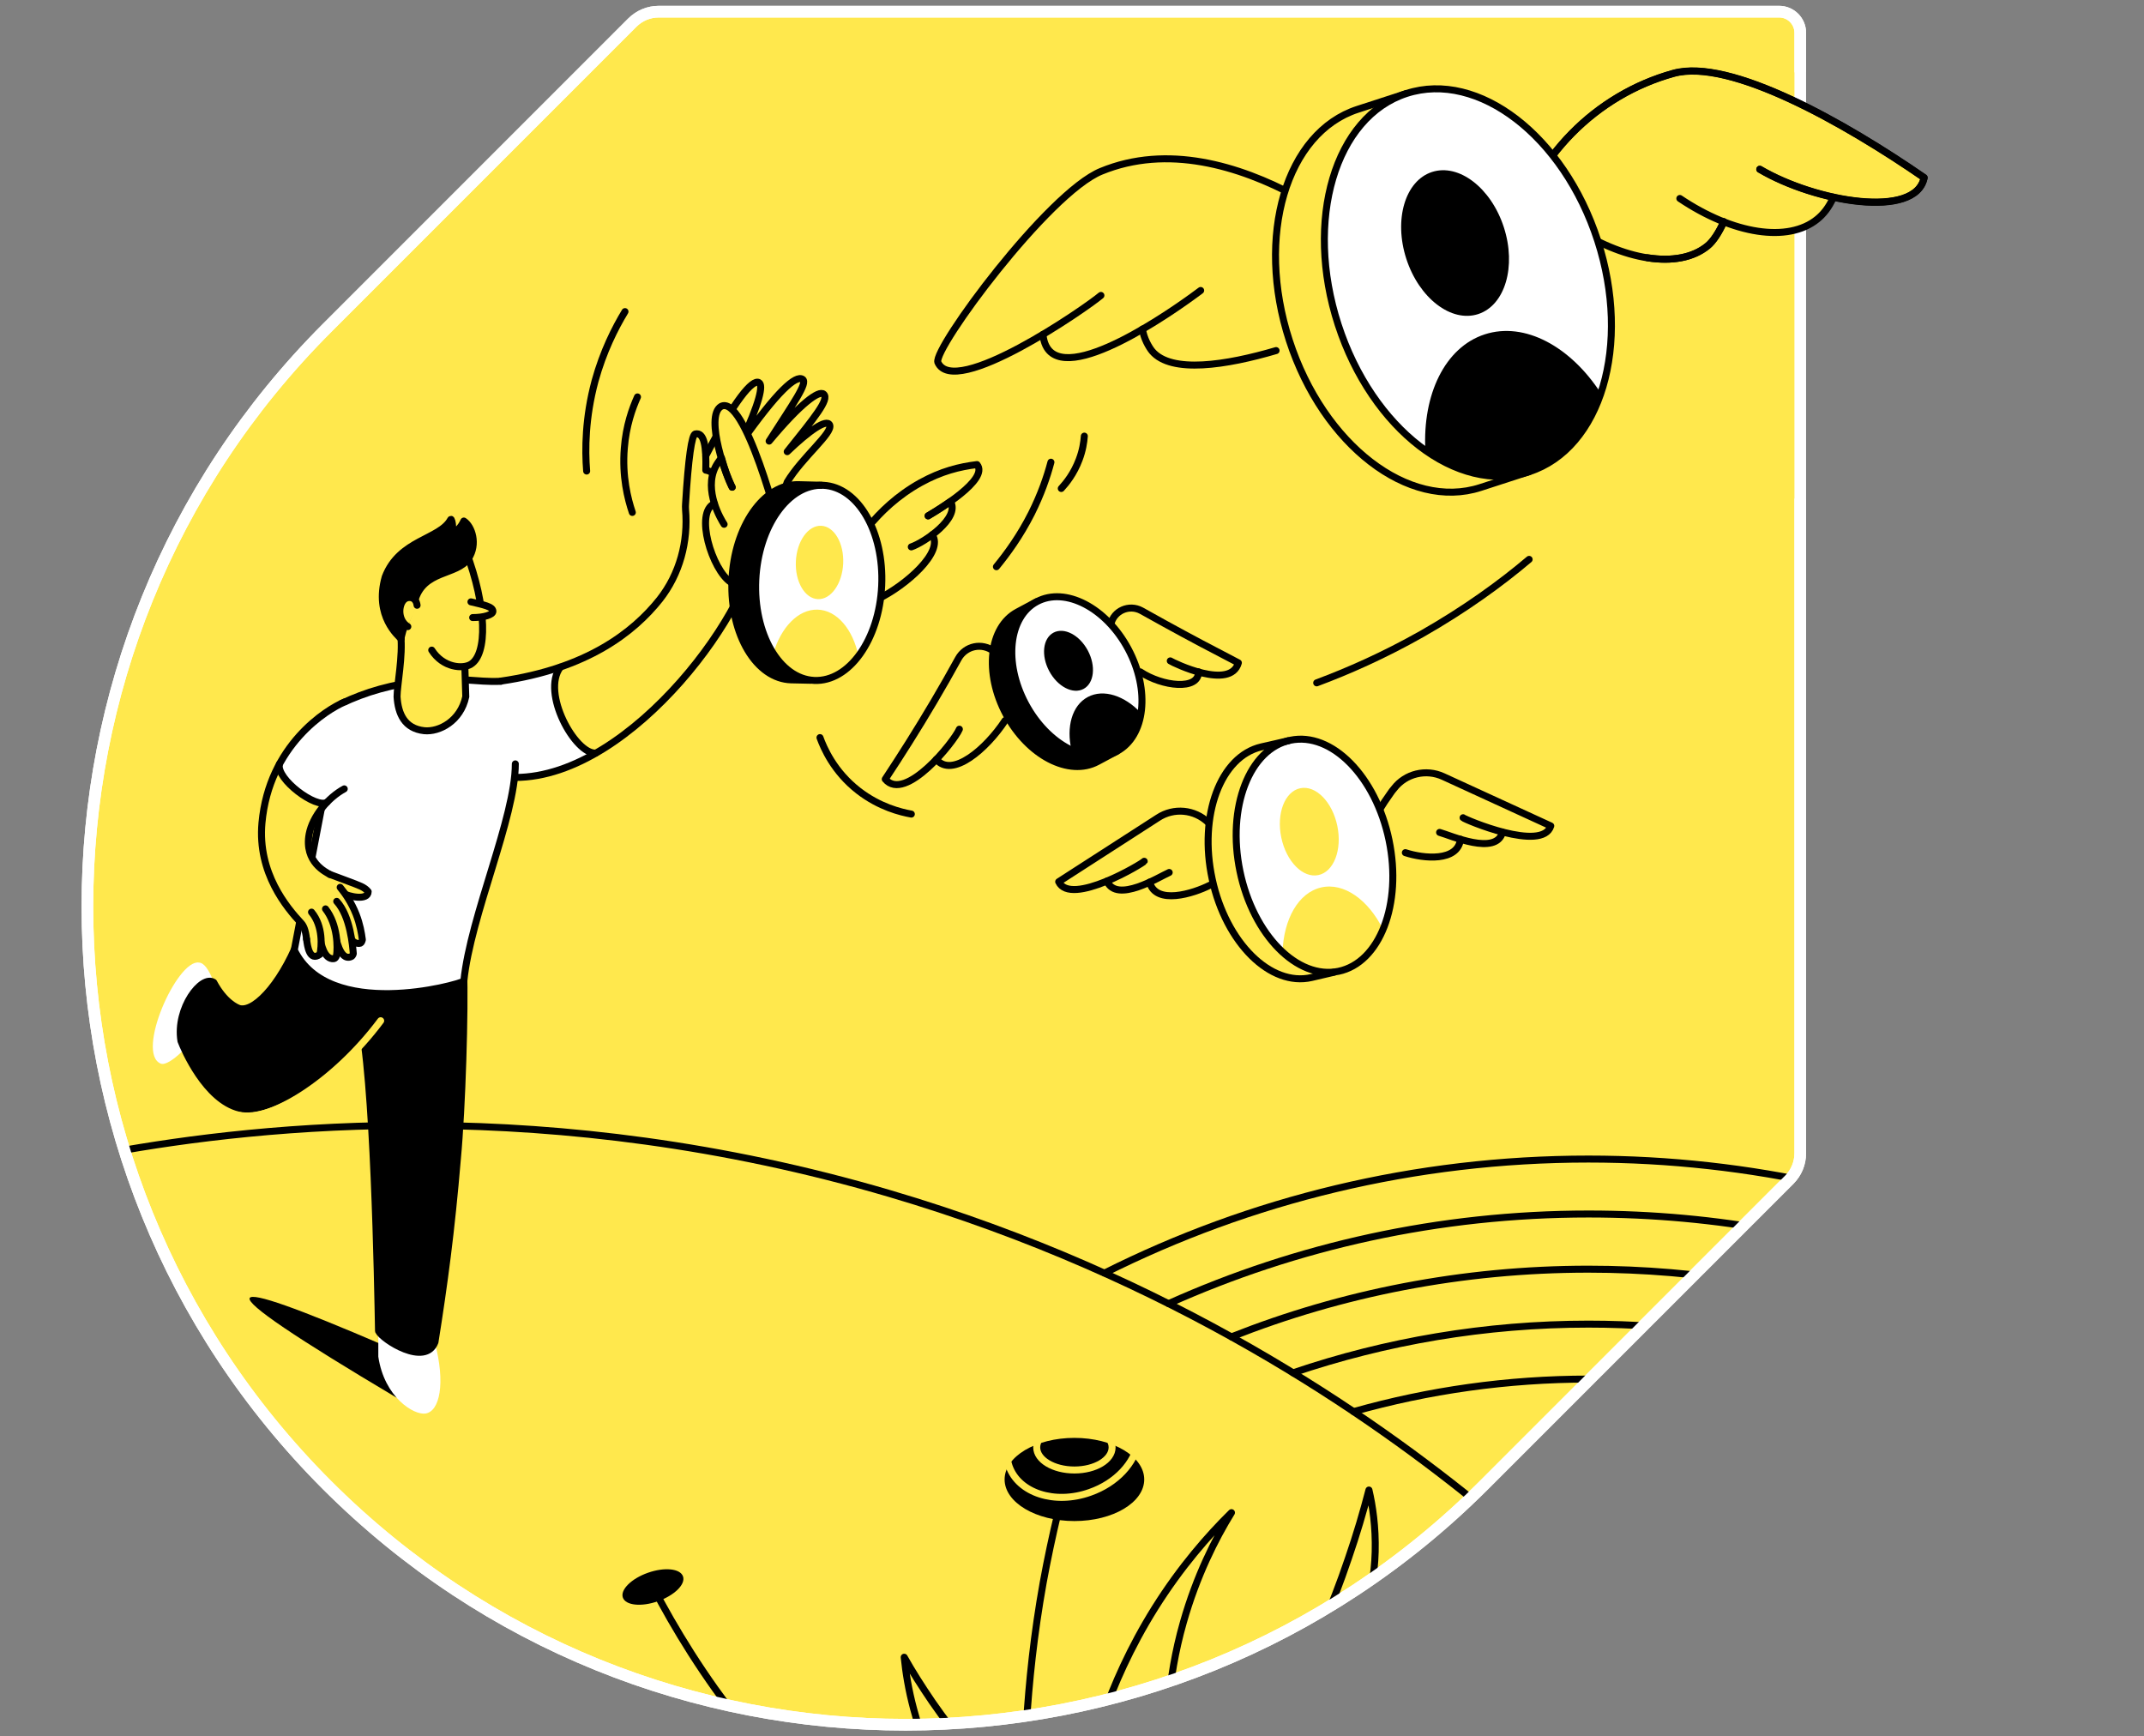 <svg xmlns="http://www.w3.org/2000/svg" width="368" height="298" viewBox="0 0 368 298" fill="none"><rect x="0" y="0" width="368" height="298" fill="#808080" stroke="none"/><path d="M113.08 2C111.379 2 109.752 2.666 108.532 3.886L56.131 56.287C1.29 111.128 1.29 200.028 56.131 254.869C110.972 309.71 199.872 309.71 254.713 254.869L307.114 202.468C308.334 201.248 309 199.621 309 197.92V5.624C309 3.627 307.373 2 305.376 2H113.08Z" fill="#FFE84D" stroke="white" stroke-width="2"></path><path d="M262.462 96C257.655 100.068 251.516 104.542 244.046 108.795C237.501 112.493 231.362 115.193 226 117.19" stroke="black" stroke-width="1.2" stroke-miterlimit="10" stroke-linecap="round" stroke-linejoin="round"></path><path d="M314.697 33.837C313.883 35.65 312.885 36.833 311.923 37.609C306.931 41.677 297.464 40.235 288.33 34.059L297.649 23.668" fill="#FFE84D"></path><path d="M295.874 38.054C295.06 39.866 294.062 41.419 293.101 42.196C288.108 46.264 278.641 44.822 269.507 38.646L259.597 40.791C263.295 26.96 273.908 16.31 287.221 12.612C296.909 9.912 316.657 21.117 330.265 30.51C328.823 37.647 311.665 34.726 302.05 29.068" fill="#FFE84D"></path><path d="M295.874 38.054C295.06 39.866 294.062 41.419 293.101 42.196C288.108 46.264 278.641 44.822 269.507 38.646L259.597 40.791C263.295 26.96 273.908 16.31 287.221 12.612C296.909 9.912 316.657 21.117 330.265 30.51C328.823 37.647 311.665 34.726 302.05 29.068" stroke="black" stroke-width="1.2" stroke-miterlimit="10" stroke-linecap="round" stroke-linejoin="round"></path><path d="M288.33 34.062C297.501 40.237 306.931 41.68 311.923 37.612C312.885 36.835 313.883 35.689 314.697 33.84" stroke="black" stroke-width="1.2" stroke-miterlimit="10" stroke-linecap="round" stroke-linejoin="round"></path><mask id="mask0_633_383" style="mask-type:alpha" maskUnits="userSpaceOnUse" x="15" y="2" width="294" height="294"><path d="M113.08 2C111.379 2 109.752 2.666 108.532 3.886L56.131 56.287C1.29 111.128 1.29 200.028 56.131 254.869C110.972 309.71 199.872 309.71 254.713 254.869L307.114 202.468C308.334 201.248 309 199.621 309 197.92V5.624C309 3.627 307.373 2 305.376 2H113.08Z" fill="#45E0A8"></path></mask><g mask="url(#mask0_633_383)"><path d="M18.93 197.809C44.89 193.113 94.48 187.714 152.686 204.835C201.167 219.11 235.373 243.036 254.751 258.937" stroke="black" stroke-width="1.2" stroke-miterlimit="10" stroke-linecap="round" stroke-linejoin="round"></path><path d="M189.592 218.48C214.59 205.944 242.806 198.918 272.649 198.918C286.59 198.918 300.199 200.471 313.29 203.393" stroke="black" stroke-width="1.2" stroke-miterlimit="10" stroke-linecap="round" stroke-linejoin="round"></path><path d="M200.575 223.731C222.578 213.858 246.985 208.348 272.649 208.348C283.706 208.348 294.504 209.346 305.007 211.306" stroke="black" stroke-width="1.2" stroke-miterlimit="10" stroke-linecap="round" stroke-linejoin="round"></path><path d="M211.373 229.428C230.344 221.921 251.016 217.816 272.649 217.816C282.19 217.816 291.509 218.63 300.606 220.146" stroke="black" stroke-width="1.2" stroke-miterlimit="10" stroke-linecap="round" stroke-linejoin="round"></path><path d="M221.949 235.604C237.851 230.205 254.935 227.246 272.649 227.246C280.267 227.246 287.737 227.801 295.059 228.836" stroke="black" stroke-width="1.2" stroke-miterlimit="10" stroke-linecap="round" stroke-linejoin="round"></path><path d="M232.341 242.26C245.173 238.636 258.708 236.676 272.686 236.676C278.492 236.676 284.187 237.009 289.845 237.674" stroke="black" stroke-width="1.2" stroke-miterlimit="10" stroke-linecap="round" stroke-linejoin="round"></path><path d="M184.415 249.172C182.418 255.828 180.569 263.335 179.052 271.619C177.462 280.494 176.612 288.703 176.168 296.025" stroke="black" stroke-width="1.2" stroke-miterlimit="10" stroke-linecap="round" stroke-linejoin="round"></path><path d="M184.414 261.044C191.031 261.044 196.396 257.848 196.396 253.907C196.396 249.965 191.031 246.77 184.414 246.77C177.797 246.77 172.433 249.965 172.433 253.907C172.433 257.848 177.797 261.044 184.414 261.044Z" fill="black"></path><path d="M184.413 252.281C187.987 252.281 190.884 250.543 190.884 248.399C190.884 246.254 187.987 244.516 184.413 244.516C180.839 244.516 177.941 246.254 177.941 248.399C177.941 250.543 180.839 252.281 184.413 252.281Z" stroke="#FFE84D" stroke-width="1.2" stroke-miterlimit="10" stroke-linecap="round" stroke-linejoin="round"></path><path d="M195.065 243.922C195.471 245.068 195.545 246.289 195.361 247.472C194.769 251.059 191.626 254.535 187.077 256.125C181.049 258.27 174.837 256.236 173.21 251.651C172.951 250.911 172.84 250.171 172.803 249.432" stroke="#FFE84D" stroke-width="1.2" stroke-miterlimit="10" stroke-linecap="round" stroke-linejoin="round"></path><path d="M112.082 272.359C113.931 275.946 116.113 279.755 118.627 283.712C121.364 288.002 124.101 291.811 126.763 295.213" stroke="black" stroke-width="1.2" stroke-miterlimit="10" stroke-linecap="round" stroke-linejoin="round"></path><path d="M112.933 274.801C115.783 273.795 117.708 271.886 117.232 270.538C116.756 269.19 114.059 268.913 111.209 269.92C108.359 270.926 106.435 272.835 106.911 274.183C107.387 275.531 110.083 275.808 112.933 274.801Z" fill="black"></path><path d="M159.083 300.057C158.27 298.097 157.493 295.841 156.827 293.326C155.94 290.035 155.459 287.003 155.2 284.414C156.568 286.855 158.196 289.406 160.008 292.069C162.078 295.064 164.149 297.727 166.109 300.094" stroke="black" stroke-width="1.2" stroke-miterlimit="10" stroke-linecap="round" stroke-linejoin="round"></path><path d="M189.332 294.511C191.144 289.333 193.918 282.862 198.244 275.947C202.682 268.884 207.415 263.484 211.372 259.602C208.562 264.15 205.381 270.474 203.126 278.387C201.646 283.565 200.944 288.261 200.574 292.255" stroke="black" stroke-width="1.2" stroke-miterlimit="10" stroke-linecap="round" stroke-linejoin="round"></path><path d="M226.905 279.312C228.458 275.651 230.012 271.694 231.454 267.404C232.859 263.337 234.005 259.417 234.967 255.719C235.596 258.381 236.15 262.005 236.039 266.332C235.928 270.437 235.189 273.876 234.449 276.428" stroke="black" stroke-width="1.2" stroke-miterlimit="10" stroke-linecap="round" stroke-linejoin="round"></path></g><path d="M309 12.428V5.624C309 3.627 307.373 2 305.376 2H113.08C111.379 2 109.752 2.666 108.532 3.886L56.131 56.287C1.29 111.128 1.29 200.028 56.131 254.869C110.972 309.71 199.872 309.71 254.713 254.869L307.114 202.468C308.334 201.248 309 199.621 309 197.92V85.575" stroke="white" stroke-width="2" stroke-miterlimit="10"></path><path d="M68.113 239.892C50.733 229.575 42.301 223.88 42.856 222.771C43.373 221.772 51.065 224.509 65.931 230.906" fill="black"></path><path d="M36.347 170.48C36.458 170.332 36.717 168.631 36.717 168.631C35.867 166.375 35.016 165.229 34.129 165.192C30.357 164.674 23.256 180.724 27.583 182.536C29.099 183.164 33.5 178.431 33.426 177.469C33.204 174.585 35.386 173.18 36.347 170.48Z" fill="white"></path><path d="M65.339 173.922C57.241 184.757 46.073 191.376 41.154 190.193C35.312 188.788 31.577 180.024 31.059 178.655C30.134 173.034 34.646 167.229 36.68 168.597C38.492 171.999 40.637 172.997 41.191 173.108C44.039 173.663 48.846 168.005 51.731 159.98C57.832 162.754 63.971 165.49 70.073 168.264L65.339 173.922Z" fill="black" stroke="black" stroke-width="1.2" stroke-miterlimit="10" stroke-linecap="round" stroke-linejoin="round"></path><path d="M66.486 227.578L64.933 228.466V232.829C65.968 239.819 71.034 242.888 73.031 242.592C75.472 242.222 76.507 237.415 74.621 230.352C71.922 229.427 69.222 228.503 66.486 227.578Z" fill="white"></path><path d="M61.716 174.478C64.194 184.093 64.822 220.592 64.97 228.432C65.673 229.911 73.032 234.608 74.659 230.318C76.212 220.555 77.469 211.31 78.505 198.885C79.318 190.306 79.836 172.925 79.577 166.675C74.548 165.899 69.556 165.085 64.526 164.309L61.716 174.478Z" fill="black" stroke="black" stroke-width="1.2" stroke-miterlimit="10" stroke-linecap="round" stroke-linejoin="round"></path><path d="M65.34 175.18C57.242 186.015 46.074 192.634 41.155 191.451" stroke="#FFE84D" stroke-width="1.2" stroke-miterlimit="10" stroke-linecap="round" stroke-linejoin="round"></path><path d="M96.18 114.492C93.185 115.491 89.783 116.341 85.937 116.896C84.495 121.223 83.052 125.549 81.573 129.839L88.415 133.389C93.074 133.389 97.77 131.799 102.208 129.247C98.732 129.432 92.852 118.93 96.18 114.492Z" fill="white"></path><path d="M102.245 129.247C98.732 129.432 92.852 118.93 96.18 114.492" stroke="black" stroke-width="1.2" stroke-miterlimit="10" stroke-linecap="round" stroke-linejoin="round"></path><path d="M81.573 129.877L88.415 133.427C108.754 133.427 130.054 103.103 129.573 92.934" stroke="black" stroke-width="1.2" stroke-miterlimit="10" stroke-linecap="round" stroke-linejoin="round"></path><path d="M124.619 87.349C124.471 86.462 124.138 81.174 121.142 80.693C121.253 76.699 120.884 74.111 119.33 74.48C118.739 74.628 118.147 78.511 117.666 86.573C117.666 86.832 117.629 87.091 117.666 87.349C117.666 87.386 117.666 87.386 117.666 87.423C118.147 92.97 116.668 98.517 113.229 102.881C108.717 108.539 100.766 114.752 85.938 116.896" stroke="black" stroke-width="1.2" stroke-miterlimit="10" stroke-linecap="round" stroke-linejoin="round"></path><path d="M121.142 78.217C126.097 68.676 129.129 65.089 130.239 65.643C131.089 66.05 130.35 69.156 127.206 75.961C133.493 67.049 136.599 64.349 137.746 65.089C138.707 65.717 136.192 69.156 132.014 75.702C137.413 69.231 140.556 66.938 141.37 67.64C142.405 68.528 139.78 71.671 135.12 77.514C138.855 73.927 141.887 71.819 142.405 72.928C142.997 74.297 137.709 78.439 135.12 82.728C134.602 84.281 134.048 85.835 133.456 87.462C131.977 91.308 130.35 94.821 128.722 98.001" stroke="black" stroke-width="1.2" stroke-miterlimit="10" stroke-linecap="round" stroke-linejoin="round"></path><path d="M85.938 116.895L88.452 133.388C88.452 140.71 80.427 156.427 79.614 168.372C78.579 169.074 56.428 175.176 50.511 163.046C53.21 148.92 55.91 134.831 58.646 120.704C62.123 119.188 67.152 117.413 73.401 116.747C78.357 116.193 81.796 117.08 85.938 116.895Z" fill="white"></path><path d="M88.452 131.099C88.452 140.307 80.76 157.096 79.614 168.375C78.579 169.078 56.428 175.179 50.511 163.05C53.21 148.923 55.91 134.834 58.646 120.708C62.714 118.785 67.152 117.416 73.401 116.751C78.357 116.196 81.759 117.084 85.938 116.936" stroke="black" stroke-width="1.2" stroke-miterlimit="10" stroke-linecap="round" stroke-linejoin="round"></path><path d="M68.779 108.984C69.186 112.571 68.15 117.601 68.15 119.561C68.335 122.519 69.445 125.034 72.81 125.403C75.398 125.662 79.059 123.739 79.947 119.561C79.836 116.048 79.725 112.497 79.651 108.984" fill="#FFE84D"></path><path d="M68.779 108.984C69.186 112.571 68.15 117.601 68.15 119.561C68.335 122.519 69.445 125.034 72.81 125.403C75.398 125.662 79.059 123.739 79.947 119.561C79.836 116.048 79.725 112.497 79.651 108.984" stroke="black" stroke-width="1.2" stroke-miterlimit="10"></path><path d="M109.419 68.121C108.532 70.081 107.459 73.076 107.163 76.885C106.757 81.767 107.755 85.65 108.532 87.942" stroke="black" stroke-width="1.2" stroke-miterlimit="10" stroke-linecap="round" stroke-linejoin="round"></path><path d="M107.275 53.477C105.574 56.287 103.54 60.281 102.135 65.384C100.434 71.708 100.397 77.181 100.693 80.842" stroke="black" stroke-width="1.2" stroke-miterlimit="10" stroke-linecap="round" stroke-linejoin="round"></path><path d="M123.768 69.746C122.03 70.782 122.769 75.071 123.805 78.658C123.361 79.139 123.028 79.657 122.806 80.101C121.734 82.209 122.03 84.538 122.621 86.424C119.145 87.903 122.215 97.814 125.432 99.922L134.714 94.597C133.678 89.715 127.799 67.675 123.768 69.746Z" fill="#FFE84D"></path><path d="M180.384 79.324C179.719 81.839 178.683 84.834 177.056 88.088C175.096 91.971 172.877 95.004 171.028 97.26" stroke="black" stroke-width="1.2" stroke-miterlimit="10" stroke-linecap="round" stroke-linejoin="round"></path><path d="M186.116 74.848C186.042 75.92 185.82 77.325 185.229 78.879C184.341 81.245 183.047 82.872 182.159 83.834" stroke="black" stroke-width="1.2" stroke-miterlimit="10" stroke-linecap="round" stroke-linejoin="round"></path><path d="M144.546 97.37C146.21 94.153 150.093 87.237 158.007 82.837C161.557 80.877 164.663 80.1 167.695 79.731C169.84 82.282 160.854 87.607 159.301 88.532" stroke="black" stroke-width="1.2" stroke-miterlimit="10" stroke-linecap="round" stroke-linejoin="round"></path><path d="M160.004 91.785C162.074 94.707 155.492 100.475 150.685 102.805" stroke="black" stroke-width="1.2" stroke-miterlimit="10" stroke-linecap="round" stroke-linejoin="round"></path><path d="M156.416 93.858C158.598 93.118 164.847 88.939 163.146 86.055C162.37 86.609 161.556 87.127 160.706 87.682C160.225 87.978 159.744 88.273 159.3 88.532" stroke="black" stroke-width="1.2" stroke-miterlimit="10" stroke-linecap="round" stroke-linejoin="round"></path><path d="M125.432 99.924C122.215 97.816 119.183 87.905 122.622 86.426" stroke="black" stroke-width="1.2" stroke-miterlimit="10" stroke-linecap="round" stroke-linejoin="round"></path><path d="M125.691 83.614C124.878 82.393 120.847 71.484 123.768 69.746C127.799 67.675 133.679 89.715 134.714 94.56" stroke="black" stroke-width="1.2" stroke-miterlimit="10" stroke-linecap="round" stroke-linejoin="round"></path><path d="M124.286 89.976C123.805 89.236 120.736 84.207 122.807 80.102C123.066 79.621 123.399 79.104 123.842 78.586C124.064 79.4 124.323 80.287 124.656 81.212C124.989 82.099 125.322 82.876 125.654 83.615" stroke="black" stroke-width="1.2" stroke-miterlimit="10" stroke-linecap="round" stroke-linejoin="round"></path><path d="M79.983 94.598C83.607 104.175 83.681 112.274 80.797 114.012C79.466 114.826 76.063 114.641 74.103 111.571L68.852 109.279L68.224 106.727L69.296 98.813L79.983 94.598Z" fill="#FFE84D"></path><path d="M79.983 94.598C83.607 104.175 83.681 112.274 80.797 114.012C79.466 114.826 76.064 114.641 74.103 111.571" stroke="black" stroke-width="1.2" stroke-miterlimit="10" stroke-linecap="round" stroke-linejoin="round"></path><path d="M80.834 103.289C83.016 103.807 84.605 104.103 84.605 104.916C84.605 105.508 83.052 105.988 81.13 105.988" fill="#FFE84D"></path><path d="M80.834 103.289C83.016 103.807 84.605 104.103 84.605 104.916C84.605 105.508 83.052 105.988 81.13 105.988" stroke="black" stroke-width="1.2" stroke-miterlimit="10" stroke-linecap="round" stroke-linejoin="round"></path><path d="M79.614 89.42C81.019 90.344 82.017 93.377 80.427 95.817C78.467 98.85 72.55 97.703 71.145 103.287C70.701 103.731 68.815 108.76 68.852 109.648C68.446 109.167 64.193 105.765 66.116 99.035C68.556 92.6 75.509 92.6 77.358 89.161C77.469 88.939 77.691 89.79 77.691 90.381C77.691 91.158 77.358 91.713 77.21 91.898C77.543 91.75 77.986 91.454 78.43 91.047C79.096 90.455 79.429 89.827 79.614 89.42Z" fill="black" stroke="black" stroke-width="1.2" stroke-miterlimit="10" stroke-linecap="round" stroke-linejoin="round"></path><path d="M71.588 103.878C71.403 102.436 70.183 102.362 69.591 102.731C68.408 103.397 68.075 106.355 69.998 107.538" fill="#FFE84D"></path><path d="M71.588 103.878C71.403 102.436 70.183 102.362 69.591 102.731C68.408 103.397 68.075 106.355 69.998 107.538" stroke="black" stroke-width="1.2" stroke-miterlimit="10" stroke-linecap="round" stroke-linejoin="round"></path><path d="M62.714 123.957L58.646 120.703C57.98 121.036 46.184 127.877 44.963 141.264C44.076 151.138 48.772 155.39 50.141 157.054C50.806 156.241 53.801 158.497 54.541 157.757C56.02 156.241 61.16 153.689 56.649 150.102C56.39 149.917 52.285 148.66 53.099 143.187C53.58 140.081 56.39 136.9 59.127 135.421" fill="#FFE84D"></path><path d="M53.986 149.551L60.162 151.104L62.972 152.768C63.268 153.064 62.825 153.877 62.418 153.988C61.789 154.173 61.013 154.099 60.31 153.914" fill="#FFE84D"></path><path d="M58.645 120.707C58.164 120.966 52.174 124.442 48.217 131.135C47.625 133.724 54.282 138.864 56.13 137.681C57.055 136.756 58.09 135.98 59.126 135.425L65.302 123.961L58.645 120.707Z" fill="white"></path><path d="M47.959 131.133C47.367 133.721 54.319 138.862 56.131 137.678" stroke="black" stroke-width="1.2" stroke-miterlimit="10" stroke-linecap="round" stroke-linejoin="round"></path><path d="M56.611 150.068C56.019 149.698 52.173 147.997 53.061 143.153C53.653 140.046 56.352 136.866 59.089 135.387" stroke="black" stroke-width="1.2" stroke-miterlimit="10" stroke-linecap="round" stroke-linejoin="round"></path><path d="M56.612 150.066C57.648 150.473 58.757 150.843 59.681 151.213C61.715 151.989 62.528 152.211 63.194 153.024C63.194 154.614 59.829 153.912 58.683 153.209" stroke="black" stroke-width="1.2" stroke-miterlimit="10" stroke-linecap="round" stroke-linejoin="round"></path><path d="M58.387 152.285L60.975 156.205C61.16 156.501 61.308 156.834 61.382 157.204L62.158 161.271C62.196 161.53 62.085 161.789 61.826 161.863C59.977 162.381 58.904 158.35 58.904 157.98C58.017 157.388 54.245 153.136 53.32 152.581" fill="#FFE84D"></path><path d="M58.387 152.285C59.2 153.284 60.31 154.837 61.123 156.908C61.789 158.609 62.048 160.125 62.196 161.271C62.122 161.604 62.011 161.789 61.863 161.863C60.014 162.381 59.052 158.72 58.904 158.165" stroke="black" stroke-width="1.2" stroke-miterlimit="10" stroke-linecap="round" stroke-linejoin="round"></path><path d="M57.906 154.319L60.014 158.535C60.162 158.868 60.273 159.2 60.31 159.57L60.606 163.675C60.606 163.934 60.458 164.156 60.199 164.193C58.313 164.489 57.721 160.347 57.721 159.977C56.908 159.311 53.653 154.615 52.84 153.949" fill="#FFE84D"></path><path d="M57.795 154.691C60.162 157.28 60.531 162.42 60.642 163.678C60.531 164.01 60.383 164.158 60.236 164.195C58.313 164.972 57.647 160.793 57.499 160.312" stroke="black" stroke-width="1.2" stroke-miterlimit="10" stroke-linecap="round" stroke-linejoin="round"></path><path d="M55.761 154.504L57.573 158.867C57.721 159.2 57.795 159.57 57.795 159.94V164.081C57.795 164.34 57.61 164.562 57.351 164.599C55.465 164.784 55.169 160.605 55.206 160.236C54.43 159.496 51.545 154.615 50.769 153.875" fill="#FFE84D"></path><path d="M55.872 155.984C57.98 158.684 57.98 162.641 57.758 164.009C57.647 164.342 57.499 164.49 57.314 164.527C55.613 164.749 55.058 161.753 54.984 161.125" stroke="black" stroke-width="1.2" stroke-miterlimit="10" stroke-linecap="round" stroke-linejoin="round"></path><path d="M53.468 153.768L55.021 158.206C55.132 158.538 55.206 158.908 55.169 159.278L54.91 163.383C54.91 163.642 54.688 163.864 54.467 163.864C52.544 163.937 52.507 159.722 52.581 159.389C51.841 158.612 49.252 153.546 48.513 152.77" fill="#FFE84D"></path><path d="M53.469 156.539C55.503 158.98 55.207 162.493 54.911 163.787C53.136 165.081 52.766 162.382 52.618 161.162" stroke="black" stroke-width="1.2" stroke-miterlimit="10" stroke-linecap="round" stroke-linejoin="round"></path><path d="M59.126 120.484C56.131 121.742 46.183 127.843 44.963 141.23C44.186 149.846 49.253 155.8 51.693 158.426C52.063 158.833 52.433 159.498 52.618 161.162" stroke="black" stroke-width="1.2" stroke-miterlimit="10" stroke-linecap="round" stroke-linejoin="round"></path><path d="M160.711 130.32C163.41 133.612 169.29 128.545 172.508 123.664" stroke="black" stroke-width="1.2" stroke-miterlimit="10" stroke-linecap="round" stroke-linejoin="round"></path><path d="M205.715 115.309C205.752 118.526 199.502 117.823 195.73 115.309" stroke="black" stroke-width="1.2" stroke-miterlimit="10" stroke-linecap="round" stroke-linejoin="round"></path><path d="M177.352 116.933C175.096 115.195 172.803 113.494 170.547 111.756C168.55 110.24 165.703 110.831 164.483 113.05C163.151 115.491 161.746 117.932 160.267 120.446C157.493 125.143 154.683 129.58 151.946 133.722C155.348 137.827 163.78 127.25 164.667 125.143" stroke="black" stroke-width="1.2" stroke-miterlimit="10" stroke-linecap="round" stroke-linejoin="round"></path><path d="M189.222 113.384C189.702 111.313 190.183 109.205 190.664 107.134C191.182 104.804 193.807 103.658 195.915 104.804C197.246 105.544 198.578 106.284 199.909 107.023C204.199 109.39 208.414 111.609 212.556 113.754C211.225 118.524 201.425 113.791 200.87 113.421" stroke="black" stroke-width="1.2" stroke-miterlimit="10" stroke-linecap="round" stroke-linejoin="round"></path><path d="M140.742 126.586C141.371 128.324 143.109 132.429 147.362 135.72C150.949 138.493 154.573 139.381 156.422 139.714" stroke="black" stroke-width="1.2" stroke-miterlimit="10" stroke-linecap="round" stroke-linejoin="round"></path><path d="M241.585 47.669C238.035 44.082 211.705 20.045 188.999 29.401C179.865 33.136 160.229 59.761 160.969 62.165C163.705 68.563 186.3 52.957 188.962 50.701" stroke="black" stroke-width="1.2" stroke-miterlimit="10" stroke-linecap="round" stroke-linejoin="round"></path><path d="M206.084 49.852C203.976 51.442 185.597 65.05 180.346 60.428C179.717 59.873 179.163 58.949 179.015 57.395" stroke="black" stroke-width="1.2" stroke-miterlimit="10" stroke-linecap="round" stroke-linejoin="round"></path><path d="M219.027 60.167C210.485 62.681 201.055 64.16 197.764 60.278C197.209 59.612 196.285 58.022 196.1 56.469" stroke="black" stroke-width="1.2" stroke-miterlimit="10" stroke-linecap="round" stroke-linejoin="round"></path><path d="M259.597 40.755C263.295 26.925 273.908 16.275 287.221 12.577C296.909 9.877 316.657 21.082 330.265 30.475C328.823 37.612 311.665 34.691 302.05 29.033" stroke="black" stroke-width="1.2" stroke-miterlimit="10" stroke-linecap="round" stroke-linejoin="round"></path><path d="M295.874 38.055C295.06 39.867 294.062 41.42 293.1 42.196C290.586 44.267 286.925 44.896 282.746 44.23" stroke="black" stroke-width="1.2" stroke-miterlimit="10" stroke-linecap="round" stroke-linejoin="round"></path><path d="M257.894 142.82C256.821 146.925 248.982 143.375 247.096 142.857" stroke="black" stroke-width="1.2" stroke-miterlimit="10" stroke-linecap="round" stroke-linejoin="round"></path><path d="M233.266 146.332C234.301 143.521 235.928 139.934 238.591 136.236C238.813 135.903 239.034 135.608 239.293 135.312C241.253 132.76 244.766 131.91 247.725 133.278C253.863 136.088 260.039 138.936 266.178 141.746C264.773 146.332 251.386 140.637 251.127 140.341" stroke="black" stroke-width="1.2" stroke-miterlimit="10" stroke-linecap="round" stroke-linejoin="round"></path><path d="M250.683 144.039C250.202 147.922 244.359 147.367 241.216 146.332" stroke="black" stroke-width="1.2" stroke-miterlimit="10" stroke-linecap="round" stroke-linejoin="round"></path><path d="M189.998 151.214C191.662 155.096 198.91 150.511 200.685 149.734" stroke="black" stroke-width="1.2" stroke-miterlimit="10" stroke-linecap="round" stroke-linejoin="round"></path><path d="M213.703 149.144C212.371 146.925 210.559 144.447 208.193 141.969C207.934 141.674 207.638 141.415 207.379 141.156C205.049 138.9 201.462 138.567 198.763 140.342C193.068 144.003 187.373 147.664 181.715 151.325C183.749 155.652 196.211 148.145 196.396 147.812" stroke="black" stroke-width="1.2" stroke-miterlimit="10" stroke-linecap="round" stroke-linejoin="round"></path><path d="M197.32 151.398C198.393 155.392 204.827 153.358 207.675 151.916" stroke="black" stroke-width="1.2" stroke-miterlimit="10" stroke-linecap="round" stroke-linejoin="round"></path><path d="M233.035 18.762L241.404 16.046L242.175 18.423C251.889 20.601 261.415 30.38 265.832 43.988C270.25 57.596 268.274 71.109 261.691 78.575L262.474 80.951L254.105 83.667C241.805 87.66 227.137 76.362 221.308 58.441C215.479 40.519 220.747 22.75 233.035 18.762Z" fill="#FFE84D" stroke="black" stroke-width="1.2" stroke-linecap="round" stroke-linejoin="round"></path><path d="M229.684 55.719C223.869 37.795 229.125 20.03 241.423 16.04C253.722 12.05 268.406 23.347 274.22 41.271C280.035 59.196 274.779 76.961 262.481 80.951C250.182 84.94 235.499 73.644 229.684 55.719Z" fill="white"></path><path d="M241.385 44.425C239.2 37.69 241.175 31.014 245.796 29.515C250.418 28.016 255.935 32.261 258.12 38.996C260.305 45.731 258.33 52.407 253.709 53.906C249.088 55.405 243.57 51.16 241.385 44.425Z" fill="black"></path><path d="M262.474 80.95C256.663 82.838 250.318 81.304 244.651 77.277C244.153 67.731 247.987 59.608 254.846 57.381C261.706 55.155 269.584 59.48 274.782 67.502C272.521 74.102 268.285 79.066 262.474 80.95Z" fill="black"></path><path d="M229.684 55.719C223.869 37.795 229.125 20.03 241.423 16.04C253.722 12.05 268.406 23.347 274.22 41.271C280.035 59.196 274.779 76.961 262.481 80.951C250.182 84.94 235.499 73.644 229.684 55.719Z" stroke="black" stroke-width="1.2" stroke-linecap="round" stroke-linejoin="round"></path><path d="M216.518 128.182L221.306 127.083L221.596 128.529C226.898 130.396 231.734 136.735 233.533 145.054C235.016 151.898 234.09 158.435 231.467 162.771L232.25 163.778L229.874 166.672L225.085 167.768C218.05 169.381 210.428 161.824 208.057 150.892C205.686 139.96 209.483 129.792 216.518 128.182Z" fill="#FFE84D"></path><path d="M212.829 149.526C210.552 138.574 214.434 128.505 221.501 127.036C228.567 125.567 236.141 133.254 238.418 144.206C240.694 155.157 236.812 165.226 229.746 166.695C222.679 168.164 215.105 160.477 212.829 149.526Z" fill="white"></path><path d="M219.92 143.729C219.064 139.613 220.523 135.828 223.179 135.276C225.835 134.724 228.682 137.613 229.538 141.73C230.394 145.846 228.935 149.631 226.279 150.183C223.622 150.736 220.775 147.846 219.92 143.729Z" fill="#FFE84D"></path><path d="M229.886 166.67C226.56 167.43 223.104 166.143 220.134 163.431C220.319 157.768 222.846 153.201 226.769 152.304C230.693 151.407 234.865 154.434 237.371 159.481C235.808 163.224 233.209 165.907 229.886 166.67Z" fill="#FFE84D"></path><path d="M229.123 166.824L225.097 167.766C218.062 169.379 210.439 161.823 208.069 150.891C205.698 139.959 209.482 129.79 216.517 128.18L221.305 127.081" stroke="black" stroke-width="1.2" stroke-miterlimit="10"></path><path d="M212.829 149.526C210.552 138.574 214.434 128.505 221.501 127.036C228.567 125.567 236.141 133.254 238.418 144.206C240.694 155.157 236.812 165.226 229.746 166.695C222.679 168.164 215.105 160.477 212.829 149.526Z" stroke="black" stroke-width="1.2" stroke-miterlimit="10"></path><path d="M137.078 83.175L141.143 83.281L141.077 84.5C144.943 87.088 147.514 93.165 147.244 100.204C147.024 105.995 144.935 111.044 141.94 113.98L142.36 114.948L139.86 116.779L135.796 116.672C129.824 116.516 125.27 108.889 125.62 99.638C125.971 90.387 131.108 83.018 137.078 83.175Z" fill="black"></path><path d="M129.726 99.529C130.156 90.282 135.341 83.01 141.308 83.287C147.275 83.565 151.763 91.286 151.334 100.533C150.904 109.781 145.719 117.053 139.752 116.775C133.785 116.498 129.297 108.777 129.726 99.529Z" fill="white"></path><path d="M136.604 96.34C136.766 92.864 138.715 90.131 140.958 90.235C143.2 90.339 144.888 93.242 144.726 96.718C144.565 100.194 142.615 102.927 140.373 102.823C138.13 102.719 136.443 99.816 136.604 96.34Z" fill="#FFE84D"></path><path d="M139.87 116.784C137.048 116.708 134.542 114.965 132.72 112.18C134.034 107.678 137 104.537 140.33 104.626C143.66 104.715 146.381 108 147.351 112.562C145.327 115.241 142.691 116.856 139.87 116.784Z" fill="#FFE84D"></path><path d="M139.227 116.75L135.805 116.676C129.834 116.521 125.28 108.894 125.63 99.643C125.98 90.392 131.107 83.02 137.078 83.178L141.143 83.283" stroke="black" stroke-width="1.2" stroke-miterlimit="10"></path><path d="M129.726 99.529C130.156 90.282 135.341 83.01 141.308 83.287C147.275 83.565 151.763 91.286 151.334 100.533C150.904 109.781 145.719 117.053 139.752 116.775C133.785 116.498 129.297 108.777 129.726 99.529Z" stroke="black" stroke-width="1.2" stroke-miterlimit="10"></path><path d="M174.619 105.034L177.929 103.261L178.442 104.205C182.686 104.387 187.423 107.778 190.306 113.161C193.189 118.545 193.374 124.368 191.17 128.001L191.682 128.945L188.372 130.715C183.507 133.319 176.487 129.681 172.692 122.589C168.896 115.497 169.768 107.638 174.619 105.034Z" fill="black" stroke="black" stroke-width="1.2" stroke-linecap="round" stroke-linejoin="round"></path><path d="M176.03 120.804C172.237 113.713 173.106 105.855 177.971 103.253C182.836 100.651 189.855 104.289 193.648 111.38C197.441 118.471 196.572 126.328 191.707 128.931C186.842 131.533 179.823 127.894 176.03 120.804Z" fill="white"></path><path d="M180.091 115.176C178.665 112.51 178.991 109.556 180.819 108.578C182.647 107.601 185.285 108.969 186.711 111.634C188.137 114.3 187.811 117.254 185.983 118.232C184.155 119.209 181.517 117.841 180.091 115.176Z" fill="black"></path><path d="M191.681 128.947C189.381 130.176 186.584 130.007 183.917 128.749C182.99 124.779 183.989 121.074 186.703 119.623C189.418 118.172 193.05 119.395 195.839 122.371C195.385 125.31 193.977 127.714 191.681 128.947Z" fill="black"></path><path d="M176.03 120.804C172.237 113.713 173.106 105.855 177.971 103.253C182.836 100.651 189.855 104.289 193.648 111.38C197.441 118.471 196.572 126.328 191.707 128.931C186.842 131.533 179.823 127.894 176.03 120.804Z" stroke="black" stroke-width="1.2" stroke-linecap="round" stroke-linejoin="round"></path></svg>